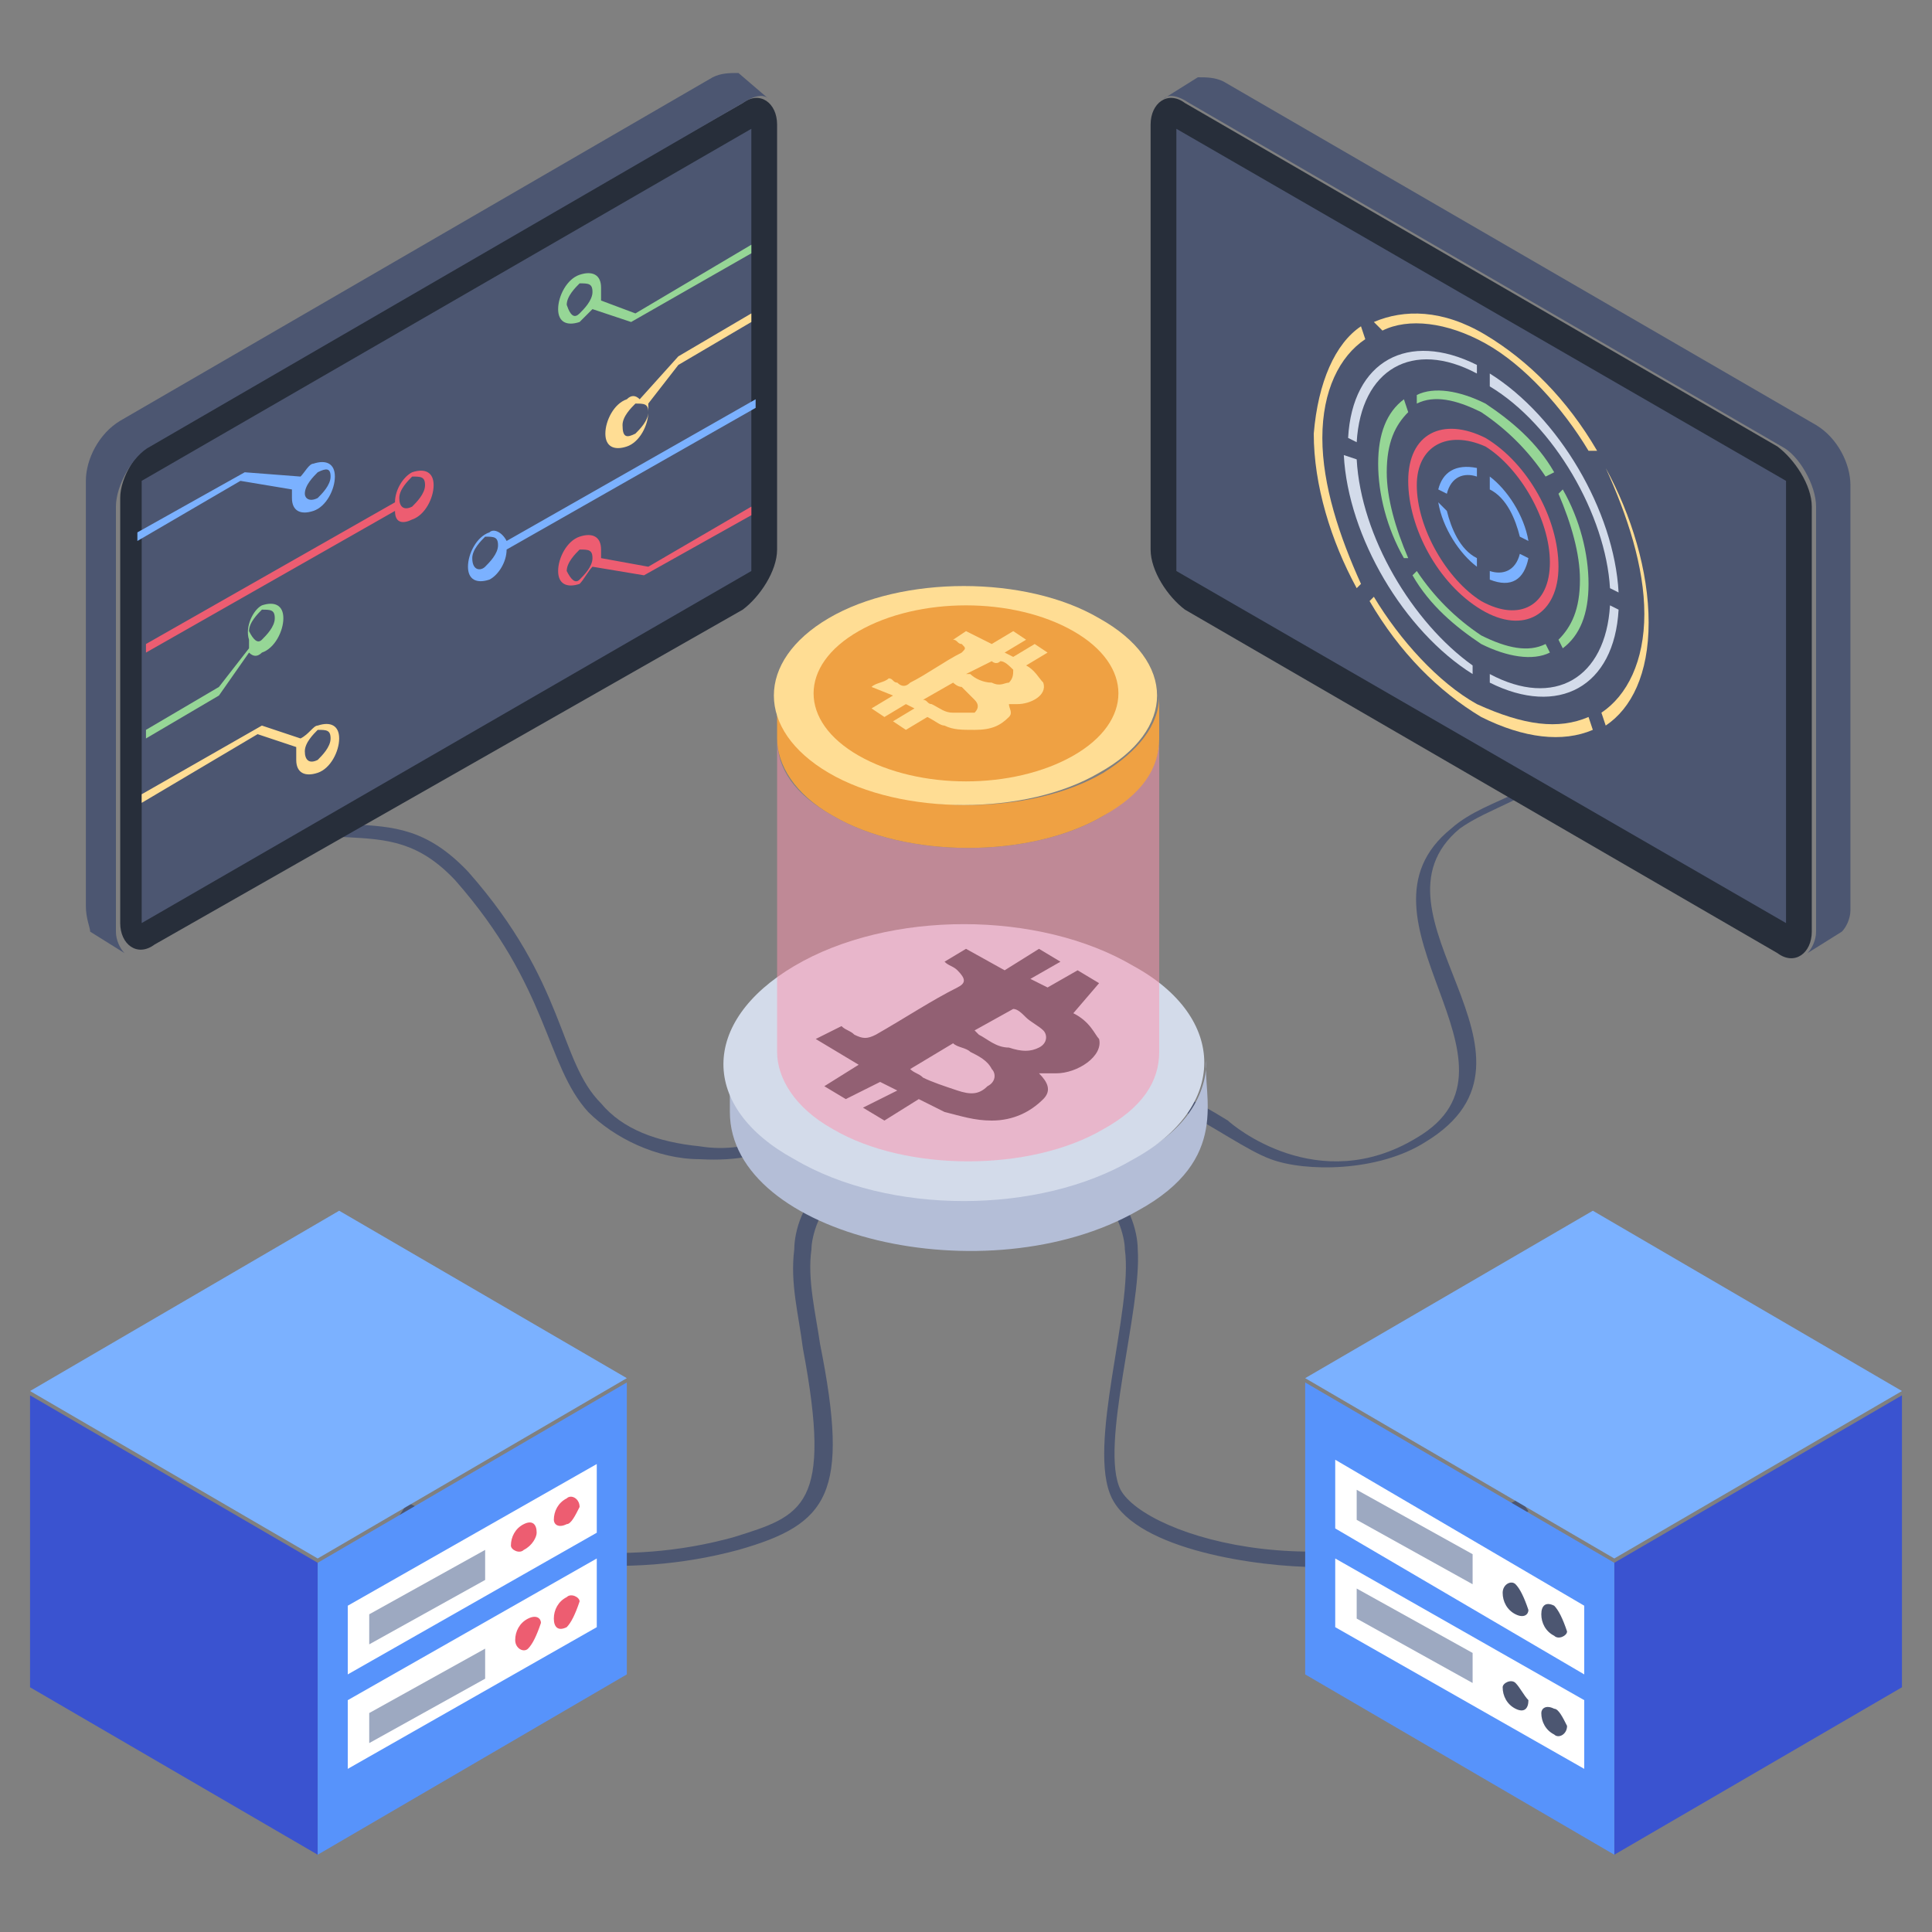 <?xml version="1.0" encoding="utf-8"?>
<!-- Generator: Adobe Illustrator 25.4.1, SVG Export Plug-In . SVG Version: 6.00 Build 0)  -->
<svg version="1.1" id="Layer_1" xmlns="http://www.w3.org/2000/svg" xmlns:xlink="http://www.w3.org/1999/xlink" x="0px" y="0px"
	 width="45px" height="45px" viewBox="0 0 45 45" style="enable-background:new 0 0 45 45;" xml:space="preserve">
<rect x="0" y="0" width="45" height="45" fill="#808080" stroke="none"/>
<style type="text/css">
	.st0{fill:#4C5671;}
	.st1{enable-background:new    ;}
	.st2{fill:#B4BED7;}
	.st3{fill:#D3DBEA;}
	.st4{fill:#272E3A;}
	.st5{opacity:0.5;}
	.st6{fill:#FE91AB;}
	.st7{fill:#EFA143;}
	.st8{fill:#FFDD94;}
	.st9{fill:#ED5D71;}
	.st10{fill:#7BB1FF;}
	.st11{fill:#96D696;}
	.st12{fill:#3A53D0;}
	.st13{fill:#5793FB;}
	.st14{fill:#FFFFFF;}
	.st15{fill:#9DA9C1;}
</style>
<g>
	<g>
		<g>
			<path class="st0" d="M30.7,36.5c-1.4,0-4.2-0.4-4.8-1.6c-0.6-1.2,0.5-4.4,0.3-5.8c0-0.3-0.2-1-0.6-1.2C25,27.6,24.2,28,24,28.2
				l-0.2-0.3c0.3-0.2,1.2-0.7,1.9-0.3c0.6,0.3,0.8,1.1,0.8,1.5c0.1,1.4-0.9,4.6-0.4,5.6c0.6,1.1,5.1,2.5,9.3,0.2l0.2,0.3
				C34.1,36.1,32.4,36.5,30.7,36.5z"/>
		</g>
		<g>
			<path class="st0" d="M17.2,36.1c2.1-0.6,2.6-1.3,1.9-4.8c-0.1-0.7-0.3-1.5-0.2-2.2c0-0.3,0.2-1,0.6-1.2c0.6-0.3,1.3,0.1,1.5,0.3
				l0.2-0.3c-0.3-0.2-1.2-0.7-1.9-0.3c-0.6,0.3-0.8,1.1-0.8,1.5c-0.1,0.8,0.1,1.5,0.2,2.3c0.7,3.7,0,3.9-1.6,4.4
				c-2.5,0.7-5.3,0.4-7.6-0.8l-0.2,0.3C11.8,36.5,14.6,36.8,17.2,36.1z"/>
		</g>
	</g>
	<g>
		<g>
			<path class="st0" d="M19.8,24.8v-0.5c-0.1,0.2-0.3,0.4-0.4,0.6l-0.1,0.2c-0.4,0.6-0.8,1.1-1.4,1.4c-0.4,0.2-1,0.3-1.6,0.2
				c-1-0.1-1.8-0.4-2.3-1c-1-1-0.8-2.8-3.1-5.4c-1.9-2-3.1-0.2-6.7-2.2v0.4c3.5,1.8,4.7,0.2,6.4,2c2.2,2.5,2.1,4.3,3.1,5.4
				c0.6,0.6,1.6,1.1,2.6,1.1c1.8,0.1,2.5-0.6,3.4-1.8l0.1-0.2c0.1-0.1,0.1-0.2,0.2-0.3H19.8z"/>
		</g>
		<g>
			<path class="st0" d="M36.3,17.3c-0.1,1.2-1.6,1.2-2.5,2c-2.6,2.1,2.1,5.5-0.8,7.2c-2.3,1.4-4.3-0.3-4.4-0.4
				c-1.6-1-3.1-1.4-4.4-1.3c-0.1,0-0.2,0.1-0.2,0.2c0,0.1,0.1,0.2,0.2,0.1c2.4-0.3,4.3,1.5,5.4,1.9c0.8,0.3,2.5,0.3,3.6-0.4
				c3.3-2-1.6-5.3,0.8-7.3c0.7-0.5,1.7-0.7,2.3-1.4c0.2-0.3,0.3-0.7,0.3-1.1C36.6,17.2,36.4,17.3,36.3,17.3z"/>
		</g>
	</g>
	<g>
		<g>
			<g class="st1">
				<g>
					<path class="st2" d="M28.1,24.7c-0.1,0.8,0.6,2.3-1.6,3.5c-3.5,2-9.5,0.6-9.5-2.3l0-1.3c0,0.8,0.5,1.7,1.6,2.3
						c2.2,1.3,5.7,1.3,7.9,0C27.5,26.4,28.1,25.6,28.1,24.7z"/>
				</g>
				<path class="st3" d="M26.4,22.5c-2.2-1.3-5.7-1.3-7.9,0c-2.2,1.3-2.2,3.3,0,4.5c2.2,1.3,5.7,1.3,7.9,0
					C28.6,25.8,28.6,23.7,26.4,22.5z"/>
			</g>
		</g>
		<g>
			<path class="st4" d="M24.3,25.6c-0.3,0.3-0.7,0.5-1.2,0.5c-0.4,0-0.7-0.1-1.1-0.2c-0.2-0.1-0.4-0.2-0.6-0.3l-0.8,0.5l-0.5-0.3
				l0.8-0.4l-0.4-0.2l-0.8,0.4l-0.5-0.3l0.8-0.5l-1-0.6c0.2-0.1,0.4-0.2,0.6-0.3c0.1,0.1,0.2,0.1,0.3,0.2c0.2,0.1,0.3,0.1,0.5,0
				c0.7-0.4,1.3-0.8,1.9-1.1c0.2-0.1,0.2-0.2,0-0.4c-0.1-0.1-0.2-0.1-0.3-0.2l0.5-0.3l0.9,0.5l0.8-0.5l0.5,0.3l-0.7,0.4l0.4,0.2
				l0.7-0.4l0.5,0.3L25,23.6c0.4,0.2,0.5,0.5,0.6,0.6c0.1,0.4-0.5,0.8-1,0.8l-0.4,0l0,0l0,0C24.4,25.2,24.5,25.4,24.3,25.6z
				 M22.3,25.4c0.3,0.1,0.5,0.1,0.7-0.1c0.2-0.1,0.2-0.3,0.1-0.4c-0.1-0.2-0.3-0.3-0.5-0.4c-0.1-0.1-0.3-0.1-0.4-0.2l-1,0.6
				c0.1,0.1,0.2,0.1,0.3,0.2C21.7,25.2,22,25.3,22.3,25.4z M23.6,23.5L22.7,24c0,0,0.1,0.1,0.1,0.1c0.2,0.1,0.4,0.3,0.7,0.3
				c0.3,0.1,0.5,0.1,0.7,0c0.2-0.1,0.2-0.3,0.1-0.4c-0.1-0.1-0.3-0.2-0.4-0.3C23.8,23.6,23.7,23.5,23.6,23.5z"/>
		</g>
		<g>
			<g class="st5">
				<path class="st6" d="M27,17.2l0,7.3c0,0.7-0.4,1.3-1.3,1.8c-1.7,1-4.6,1-6.3,0c-0.9-0.5-1.3-1.2-1.3-1.8l0-7.3
					c0,0.7,0.4,1.3,1.3,1.8c1.7,1,4.6,1,6.3,0C26.5,18.5,27,17.9,27,17.2z"/>
			</g>
		</g>
		<g>
			<g>
				<g class="st1">
					<g>
						<path class="st7" d="M27,16.2l0,1c0,0.7-0.4,1.3-1.3,1.8c-1.7,1-4.6,1-6.3,0c-0.9-0.5-1.3-1.2-1.3-1.8l0-1
							c0,0.7,0.4,1.3,1.3,1.8c1.7,1,4.6,1,6.3,0C26.5,17.5,27,16.9,27,16.2z"/>
					</g>
					<path class="st8" d="M25.6,14.4c-1.7-1-4.6-1-6.3,0c-1.7,1-1.7,2.6,0,3.6c1.7,1,4.6,1,6.3,0C27.4,17,27.4,15.4,25.6,14.4z"/>
					<path class="st7" d="M25,14.7c-1.4-0.8-3.6-0.8-5,0c-1.4,0.8-1.4,2.1,0,2.9c1.4,0.8,3.6,0.8,5,0C26.4,16.8,26.4,15.5,25,14.7z"
						/>
				</g>
			</g>
			<g>
				<path class="st8" d="M23.5,16.7c-0.2,0.2-0.4,0.3-0.8,0.3c-0.3,0-0.5,0-0.7-0.1c-0.1,0-0.2-0.1-0.4-0.2l-0.5,0.3l-0.3-0.2
					l0.5-0.3l-0.2-0.1l-0.5,0.3l-0.3-0.2l0.5-0.3L20.3,16c0.1-0.1,0.3-0.1,0.4-0.2c0.1,0,0.1,0.1,0.2,0.1c0.1,0.1,0.2,0.1,0.3,0
					c0.4-0.2,0.8-0.5,1.2-0.7c0.1-0.1,0.1-0.1,0-0.2c-0.1,0-0.1-0.1-0.2-0.1l0.3-0.2l0.6,0.3l0.5-0.3l0.3,0.2l-0.5,0.3l0.2,0.1
					l0.5-0.3l0.3,0.2l-0.5,0.3c0.2,0.1,0.3,0.3,0.4,0.4c0.1,0.3-0.3,0.5-0.6,0.5l-0.2,0l0,0l0,0C23.5,16.5,23.6,16.6,23.5,16.7z
					 M22.2,16.6c0.2,0,0.3,0,0.5,0c0.1-0.1,0.1-0.2,0-0.3c-0.1-0.1-0.2-0.2-0.3-0.3c-0.1,0-0.2-0.1-0.2-0.1l-0.7,0.4
					c0.1,0,0.1,0.1,0.2,0.1C21.9,16.5,22,16.6,22.2,16.6z M23.1,15.4l-0.6,0.3c0,0,0.1,0,0.1,0c0.1,0.1,0.3,0.2,0.5,0.2
					c0.2,0.1,0.3,0,0.4,0c0.1-0.1,0.1-0.2,0.1-0.3c-0.1-0.1-0.2-0.2-0.3-0.2C23.2,15.5,23.1,15.4,23.1,15.4z"/>
			</g>
		</g>
	</g>
	<g>
		<g>
			<g>
				<path class="st4" d="M17.3,2.4c0.4-0.3,0.8,0,0.8,0.5l0,9.9c0,0.5-0.4,1.1-0.8,1.4L3.6,22c-0.4,0.3-0.8,0-0.8-0.5l0-9.9
					c0-0.5,0.4-1.1,0.8-1.4L17.3,2.4z"/>
			</g>
			<g>
				<path class="st0" d="M3.3,11.2l0,10.3l14.2-8.2l0-10.3L3.3,11.2z"/>
			</g>
			<g>
				<g>
					<path class="st9" d="M15.1,13.2l2.4-1.4l0,0.2l-2.5,1.4l-1.2-0.2c-0.1,0.1-0.2,0.3-0.3,0.4c-0.3,0.1-0.5,0-0.5-0.3
						c0-0.3,0.2-0.7,0.5-0.8c0.3-0.1,0.5,0,0.5,0.3l0,0.2L15.1,13.2z M13.5,13.5c0.1-0.1,0.3-0.3,0.3-0.5c0-0.2-0.1-0.2-0.3-0.2
						c-0.1,0.1-0.3,0.3-0.3,0.5C13.3,13.5,13.4,13.6,13.5,13.5"/>
				</g>
				<g class="st1">
					<g>
						<path class="st8" d="M15.8,8.3l1.7-1l0,0.2l-1.7,1l-0.7,0.9l0,0.2c0,0.3-0.2,0.7-0.5,0.8c-0.3,0.1-0.5,0-0.5-0.3
							c0-0.3,0.2-0.7,0.5-0.8c0.1-0.1,0.2-0.1,0.3,0L15.8,8.3z M14.8,10.1c0.1-0.1,0.3-0.3,0.3-0.5c0-0.2-0.1-0.2-0.3-0.2
							c-0.1,0.1-0.3,0.3-0.3,0.5C14.5,10.2,14.6,10.2,14.8,10.1"/>
					</g>
					<g>
						<path class="st10" d="M11.8,12.6l5.8-3.3l0,0.2l-5.8,3.3c0,0.3-0.2,0.6-0.4,0.7c-0.3,0.1-0.5,0-0.5-0.3c0-0.3,0.2-0.7,0.5-0.8
							C11.5,12.3,11.7,12.4,11.8,12.6z M11.3,13.2c0.1-0.1,0.3-0.3,0.3-0.5c0-0.2-0.1-0.2-0.3-0.2c-0.1,0.1-0.3,0.3-0.3,0.5
							C11,13.3,11.2,13.3,11.3,13.2"/>
					</g>
					<g>
						<path class="st8" d="M7.4,16.9c0.3-0.1,0.5,0,0.5,0.3c0,0.3-0.2,0.7-0.5,0.8c-0.3,0.1-0.5,0-0.5-0.3c0-0.1,0-0.2,0-0.3
							l-0.9-0.3l-2.7,1.6l0-0.2l2.8-1.6l0,0l0.9,0.3C7.2,17.1,7.3,16.9,7.4,16.9z M7.4,17.7c0.1-0.1,0.3-0.3,0.3-0.5
							c0-0.2-0.1-0.2-0.3-0.2c-0.1,0.1-0.3,0.3-0.3,0.5C7.1,17.7,7.2,17.8,7.4,17.7"/>
					</g>
					<g>
						<path class="st11" d="M14.8,7.3l2.7-1.6l0,0.2l-2.8,1.6l0,0l-0.9-0.3c-0.1,0.1-0.2,0.2-0.3,0.3c-0.3,0.1-0.5,0-0.5-0.3
							c0-0.3,0.2-0.7,0.5-0.8c0.3-0.1,0.5,0,0.5,0.3c0,0.1,0,0.2,0,0.3L14.8,7.3z M13.5,7.3c0.1-0.1,0.3-0.3,0.3-0.5
							c0-0.2-0.1-0.2-0.3-0.2c-0.1,0.1-0.3,0.3-0.3,0.5C13.3,7.4,13.4,7.4,13.5,7.3"/>
					</g>
				</g>
				<g class="st1">
					<g>
						<path class="st11" d="M6.1,14.1c0.3-0.1,0.5,0,0.5,0.3c0,0.3-0.2,0.7-0.5,0.8c-0.1,0.1-0.2,0.1-0.3,0l-0.7,1l-1.7,1l0-0.2
							l1.7-1l0.7-0.9l0-0.2C5.7,14.6,5.9,14.2,6.1,14.1z M6.1,14.9c0.1-0.1,0.3-0.3,0.3-0.5c0-0.2-0.1-0.2-0.3-0.2
							c-0.1,0.1-0.3,0.3-0.3,0.5C5.9,14.9,6,15,6.1,14.9"/>
					</g>
					<g>
						<path class="st9" d="M9.6,11c0.3-0.1,0.5,0,0.5,0.3c0,0.3-0.2,0.7-0.5,0.8c-0.2,0.1-0.4,0.1-0.4-0.2l-5.8,3.3l0-0.2l5.8-3.3
							C9.2,11.4,9.4,11.1,9.6,11z M9.6,11.8c0.1-0.1,0.3-0.3,0.3-0.5c0-0.2-0.1-0.2-0.3-0.2c-0.1,0.1-0.3,0.3-0.3,0.5
							C9.3,11.8,9.4,11.9,9.6,11.8"/>
					</g>
					<g>
						<path class="st10" d="M7.3,10.8c0.3-0.1,0.5,0,0.5,0.3c0,0.3-0.2,0.7-0.5,0.8c-0.3,0.1-0.5,0-0.5-0.3l0-0.2l-1.2-0.2l-2.4,1.4
							l0-0.2l2.5-1.4L7,11.1C7.1,11,7.2,10.8,7.3,10.8z M7.4,11.6c0.1-0.1,0.3-0.3,0.3-0.5c0-0.2-0.1-0.2-0.3-0.1
							c-0.1,0.1-0.3,0.3-0.3,0.5C7.1,11.6,7.2,11.7,7.4,11.6"/>
					</g>
				</g>
			</g>
			<g>
				<path class="st0" d="M17.9,2.3c-0.1-0.1-0.3-0.1-0.6,0.1l-13.8,8c-0.4,0.2-0.8,0.9-0.8,1.4l0,9.9c0,0.2,0.1,0.4,0.2,0.5
					l-0.8-0.5C2.1,21.6,2,21.4,2,21.1l0-9.9c0-0.5,0.3-1.1,0.8-1.4l13.8-8c0.2-0.1,0.4-0.1,0.6-0.1L17.9,2.3z"/>
			</g>
		</g>
		<g>
			<g>
				<g>
					<path class="st4" d="M27.6,2.4c-0.4-0.3-0.8,0-0.8,0.5l0,9.9c0,0.5,0.4,1.1,0.8,1.4l13.8,8c0.4,0.3,0.8,0,0.8-0.5l0-9.9
						c0-0.5-0.4-1.1-0.8-1.4L27.6,2.4z"/>
				</g>
				<g>
					<path class="st0" d="M41.6,11.2l0,10.3l-14.2-8.2l0-10.3L41.6,11.2z"/>
				</g>
				<g>
					<path class="st0" d="M27.1,2.3c0.1-0.1,0.3-0.1,0.6,0.1l13.8,8c0.4,0.2,0.8,0.9,0.8,1.4l0,9.9c0,0.2-0.1,0.4-0.2,0.5l0.8-0.5
						c0.1-0.1,0.2-0.3,0.2-0.5l0-9.9c0-0.5-0.3-1.1-0.8-1.4l-13.8-8c-0.2-0.1-0.4-0.1-0.6-0.1L27.1,2.3z"/>
				</g>
			</g>
			<g>
				<g class="st1">
					<g>
						<path class="st3" d="M31.6,10.7c0.1,1.8,1.3,3.8,2.7,4.8l0,0.2c-1.6-1-2.9-3.2-3-5.1L31.6,10.7z"/>
					</g>
					<g>
						<path class="st10" d="M33.7,11.9c0.1,0.4,0.3,0.9,0.7,1.1l0,0.2c-0.4-0.3-0.8-0.9-0.9-1.5L33.7,11.9z"/>
					</g>
					<g>
						<path class="st8" d="M37,16.7l0.1,0.3c-0.7,0.3-1.6,0.2-2.6-0.3c-1-0.6-1.9-1.5-2.6-2.7l0.1-0.1c0.6,1,1.5,2,2.4,2.5
							C35.5,16.9,36.3,17,37,16.7z"/>
					</g>
					<g>
						<path class="st11" d="M36,15l0.1,0.2c-0.4,0.2-1,0.1-1.6-0.2c-0.6-0.4-1.2-0.9-1.6-1.6l0.1-0.1c0.4,0.6,0.9,1.1,1.5,1.5
							C35.1,15.1,35.6,15.2,36,15z"/>
					</g>
					<g>
						<path class="st11" d="M32.7,9.3l0.1,0.3c-0.3,0.3-0.5,0.7-0.5,1.4c0,0.6,0.2,1.3,0.5,2L32.7,13c-0.4-0.7-0.6-1.5-0.6-2.2
							C32.1,10.1,32.3,9.6,32.7,9.3z"/>
					</g>
					<g>
						<path class="st8" d="M31.7,7.6l0.1,0.3c-0.6,0.4-1,1.2-1,2.3c0,1.1,0.4,2.3,0.9,3.4l-0.1,0.1c-0.6-1.1-1-2.4-1-3.6
							C30.7,8.9,31.1,8,31.7,7.6z"/>
					</g>
					<g>
						<path class="st10" d="M35.6,13c-0.1,0.5-0.4,0.7-0.9,0.5l0-0.2c0.3,0.1,0.6,0,0.7-0.4L35.6,13z"/>
					</g>
					<g>
						<path class="st10" d="M34.4,10.9l0,0.2c-0.3-0.1-0.6,0-0.7,0.4l-0.2-0.1C33.6,11,33.9,10.8,34.4,10.9z"/>
					</g>
					<g>
						<path class="st10" d="M34.7,11.1c0.4,0.3,0.8,0.9,0.9,1.5l-0.2-0.1c-0.1-0.4-0.3-0.9-0.7-1.1L34.7,11.1z"/>
					</g>
					<g>
						<path class="st3" d="M37.7,14.2c-0.1,1.8-1.4,2.5-3,1.7l0-0.2c1.5,0.8,2.7,0.1,2.8-1.6L37.7,14.2z"/>
					</g>
					<g>
						<path class="st3" d="M34.4,8.5l0,0.2c-1.5-0.8-2.7-0.1-2.8,1.6l-0.2-0.1C31.5,8.4,32.8,7.7,34.4,8.5z"/>
					</g>
					<g>
						<path class="st11" d="M34.6,9.4c0.6,0.4,1.2,0.9,1.6,1.6L36,11.1c-0.4-0.6-0.9-1.1-1.5-1.5c-0.6-0.3-1.1-0.4-1.5-0.2L33,9.2
							C33.4,9,34,9.1,34.6,9.4z"/>
					</g>
					<g>
						<path class="st3" d="M34.7,8.7c1.6,1,2.9,3.2,3,5.1l-0.2-0.1C37.4,12,36.2,9.9,34.7,9L34.7,8.7z"/>
					</g>
					<g>
						<path class="st8" d="M37.4,10.9c0.6,1.1,1,2.4,1,3.6c0,1.2-0.4,2-1,2.4l-0.1-0.3c0.6-0.4,1-1.2,1-2.3c0-1.1-0.4-2.3-0.9-3.4
							L37.4,10.9z"/>
					</g>
					<g>
						<path class="st8" d="M34.6,7.8c1,0.6,1.9,1.5,2.6,2.7L37,10.5c-0.6-1-1.5-2-2.4-2.5c-0.9-0.5-1.8-0.6-2.4-0.3L32,7.5
							C32.7,7.2,33.6,7.2,34.6,7.8z"/>
					</g>
				</g>
				<g>
					<path class="st11" d="M36.4,11.4c0.4,0.7,0.6,1.5,0.6,2.2c0,0.7-0.2,1.2-0.6,1.5l-0.1-0.2c0.3-0.3,0.5-0.7,0.5-1.4
						c0-0.6-0.2-1.3-0.5-2L36.4,11.4z"/>
				</g>
				<g>
					<path class="st9" d="M34.6,10.2c1,0.6,1.7,1.9,1.7,3c0,1.1-0.8,1.6-1.8,1c-1-0.6-1.7-1.9-1.7-3C32.8,10.1,33.6,9.7,34.6,10.2z
						 M34.5,14c0.9,0.5,1.6,0.1,1.6-0.9c0-1-0.7-2.2-1.5-2.7C33.7,10,33,10.4,33,11.3C33,12.3,33.7,13.5,34.5,14"/>
				</g>
			</g>
		</g>
	</g>
	<g>
		<g>
			<g>
				<g>
					<g>
						<path class="st12" d="M37.6,43.2l6.7-3.9l0-6.8l-6.7,3.9L37.6,43.2z"/>
					</g>
					<g>
						<path class="st10" d="M37.6,36.3l6.7-3.9l-7.2-4.2l-6.7,3.9L37.6,36.3z"/>
					</g>
					<g>
						<path class="st13" d="M30.4,39l7.2,4.2l0-6.8l-7.2-4.2L30.4,39z"/>
					</g>
				</g>
				<g>
					<path class="st14" d="M36.9,39l0-1.6L31.1,34v1.6L36.9,39z"/>
					<path class="st14" d="M31.1,37.9l5.8,3.3v-1.6l-5.8-3.3L31.1,37.9z"/>
				</g>
				<g>
					<g>
						<path class="st0" d="M35.3,36.9c-0.1-0.1-0.3,0-0.3,0.2c0,0.2,0.1,0.4,0.3,0.5c0.2,0.1,0.3,0,0.3-0.1
							C35.5,37.2,35.4,37,35.3,36.9z"/>
					</g>
					<g>
						<path class="st15" d="M31.6,37l0,0.7l2.7,1.5l0-0.7L31.6,37z"/>
					</g>
					<g>
						<path class="st0" d="M35.3,39.2c-0.1-0.1-0.3,0-0.3,0.1c0,0.2,0.1,0.4,0.3,0.5c0.2,0.1,0.3,0,0.3-0.2
							C35.5,39.5,35.4,39.3,35.3,39.2z"/>
					</g>
					<g>
						<path class="st15" d="M31.6,34.7l0,0.7l2.7,1.5l0-0.7L31.6,34.7z"/>
					</g>
					<g>
						<path class="st0" d="M36.2,37.4c-0.2-0.1-0.3,0-0.3,0.2c0,0.2,0.1,0.4,0.3,0.5c0.1,0.1,0.3,0,0.3-0.1
							C36.4,37.7,36.3,37.5,36.2,37.4z"/>
					</g>
					<g>
						<path class="st0" d="M36.2,39.8c-0.2-0.1-0.3,0-0.3,0.1c0,0.2,0.1,0.4,0.3,0.5c0.1,0.1,0.3,0,0.3-0.2
							C36.4,40,36.3,39.8,36.2,39.8z"/>
					</g>
				</g>
			</g>
		</g>
		<g>
			<g>
				<g>
					<g>
						<path class="st12" d="M7.4,43.2l-6.7-3.9l0-6.8l6.7,3.9L7.4,43.2z"/>
					</g>
					<g>
						<path class="st10" d="M7.4,36.3l-6.7-3.9l7.2-4.2l6.7,3.9L7.4,36.3z"/>
					</g>
					<g>
						<path class="st13" d="M14.6,39l-7.2,4.2l0-6.8l7.2-4.2L14.6,39z"/>
					</g>
				</g>
				<g>
					<path class="st14" d="M13.9,36.3l0,1.6l-5.8,3.3v-1.6L13.9,36.3z"/>
					<path class="st14" d="M8.1,37.4l5.8-3.3v1.6L8.1,39L8.1,37.4z"/>
				</g>
				<g>
					<g>
						<path class="st9" d="M12.3,38.4c-0.1,0.1-0.3,0-0.3-0.2c0-0.2,0.1-0.4,0.3-0.5c0.2-0.1,0.3,0,0.3,0.1
							C12.5,38.1,12.4,38.3,12.3,38.4z"/>
					</g>
					<g>
						<path class="st15" d="M8.6,38.3l0-0.7l2.7-1.5l0,0.7L8.6,38.3z"/>
					</g>
					<g>
						<path class="st9" d="M12.2,36.1c-0.1,0.1-0.3,0-0.3-0.1c0-0.2,0.1-0.4,0.3-0.5c0.2-0.1,0.3,0,0.3,0.2
							C12.5,35.8,12.4,36,12.2,36.1z"/>
					</g>
					<g>
						<path class="st15" d="M8.6,40.6l0-0.7l2.7-1.5l0,0.7L8.6,40.6z"/>
					</g>
					<g>
						<path class="st9" d="M13.2,37.9c-0.2,0.1-0.3,0-0.3-0.2c0-0.2,0.1-0.4,0.3-0.5c0.1-0.1,0.3,0,0.3,0.1
							C13.4,37.6,13.3,37.8,13.2,37.9z"/>
					</g>
					<g>
						<path class="st9" d="M13.2,35.5c-0.2,0.1-0.3,0-0.3-0.1c0-0.2,0.1-0.4,0.3-0.5c0.1-0.1,0.3,0,0.3,0.2
							C13.4,35.3,13.3,35.5,13.2,35.5z"/>
					</g>
				</g>
			</g>
		</g>
	</g>
</g>
</svg>
